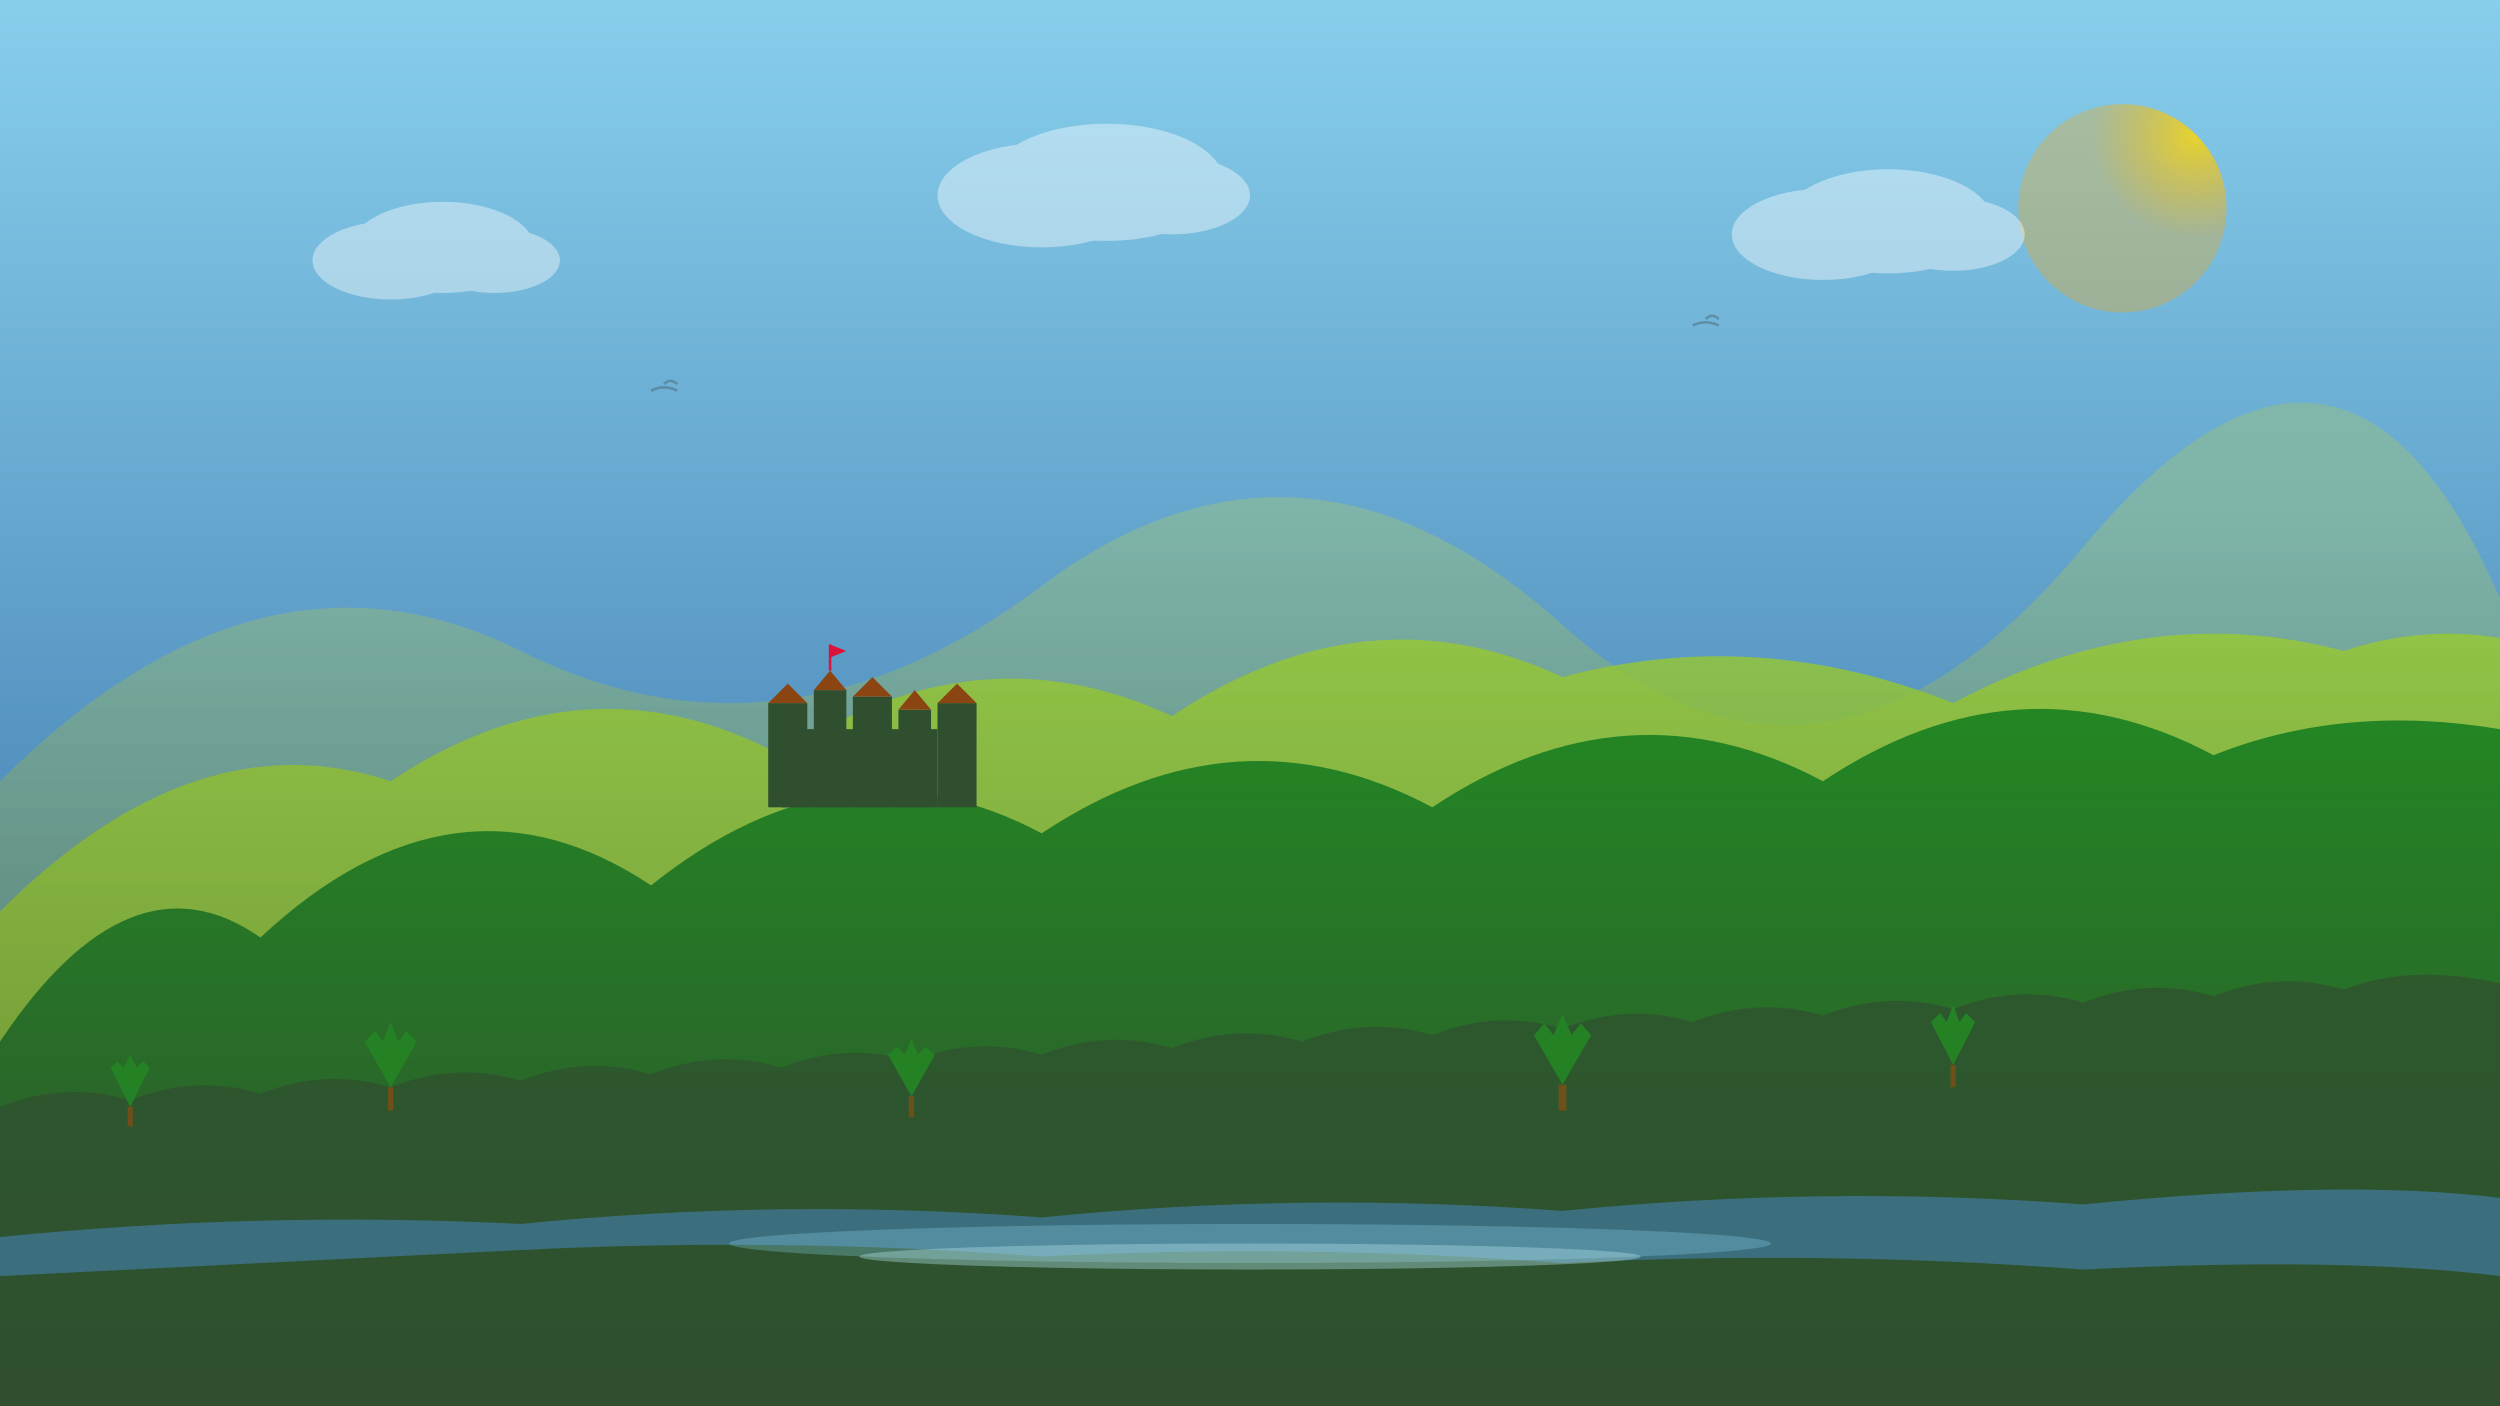 <svg viewBox="0 0 1920 1080" xmlns="http://www.w3.org/2000/svg">
  <rect x="0" y="0" width="1920" height="1080" fill="#808080" stroke="none"/>
  <defs>
    <linearGradient id="skyGradient" x1="0%" y1="0%" x2="0%" y2="100%">
      <stop offset="0%" style="stop-color:#87CEEB;stop-opacity:1" />
      <stop offset="70%" style="stop-color:#4682B4;stop-opacity:1" />
      <stop offset="100%" style="stop-color:#2F4F4F;stop-opacity:1" />
    </linearGradient>
    
    <linearGradient id="mountainGradient1" x1="0%" y1="0%" x2="0%" y2="100%">
      <stop offset="0%" style="stop-color:#8FBC8F;stop-opacity:1" />
      <stop offset="100%" style="stop-color:#556B2F;stop-opacity:1" />
    </linearGradient>
    
    <linearGradient id="mountainGradient2" x1="0%" y1="0%" x2="0%" y2="100%">
      <stop offset="0%" style="stop-color:#9ACD32;stop-opacity:1" />
      <stop offset="100%" style="stop-color:#6B8E23;stop-opacity:1" />
    </linearGradient>
    
    <linearGradient id="mountainGradient3" x1="0%" y1="0%" x2="0%" y2="100%">
      <stop offset="0%" style="stop-color:#228B22;stop-opacity:1" />
      <stop offset="100%" style="stop-color:#2F4F2F;stop-opacity:1" />
    </linearGradient>
    
    <radialGradient id="sunGradient" cx="85%" cy="15%">
      <stop offset="0%" style="stop-color:#FFD700;stop-opacity:0.8" />
      <stop offset="100%" style="stop-color:#FFA500;stop-opacity:0.3" />
    </radialGradient>
  </defs>
  
  <!-- Sky background -->
  <rect width="1920" height="1080" fill="url(#skyGradient)"/>
  
  <!-- Sun -->
  <circle cx="1630" cy="160" r="80" fill="url(#sunGradient)"/>
  
  <!-- Distant mountains (background) -->
  <path d="M0,600 Q200,400 400,500 T800,450 T1200,480 T1600,420 T1920,460 L1920,1080 L0,1080 Z" 
        fill="url(#mountainGradient1)" opacity="0.6"/>
  
  <!-- Middle mountains -->
  <path d="M0,700 Q150,550 300,600 Q450,500 600,580 Q750,480 900,550 Q1050,450 1200,520 Q1350,480 1500,540 Q1650,460 1800,500 Q1860,480 1920,490 L1920,1080 L0,1080 Z" 
        fill="url(#mountainGradient2)" opacity="0.8"/>
  
  <!-- Foreground mountains -->
  <path d="M0,800 Q100,650 200,720 Q350,580 500,680 Q650,560 800,640 Q950,540 1100,620 Q1250,520 1400,600 Q1550,500 1700,580 Q1800,540 1920,560 L1920,1080 L0,1080 Z" 
        fill="url(#mountainGradient3)"/>
  
  <!-- Castle silhouette on mountain -->
  <g transform="translate(600,520)">
    <!-- Castle base -->
    <rect x="0" y="40" width="120" height="60" fill="#2F4F2F"/>
    <!-- Castle towers -->
    <rect x="-10" y="20" width="30" height="80" fill="#2F4F2F"/>
    <rect x="25" y="10" width="25" height="90" fill="#2F4F2F"/>
    <rect x="55" y="15" width="30" height="85" fill="#2F4F2F"/>
    <rect x="90" y="25" width="25" height="75" fill="#2F4F2F"/>
    <rect x="120" y="20" width="30" height="80" fill="#2F4F2F"/>
    <!-- Tower tops -->
    <polygon points="-10,20 5,5 20,20" fill="#8B4513"/>
    <polygon points="25,10 37.5,-5 50,10" fill="#8B4513"/>
    <polygon points="55,15 70,0 85,15" fill="#8B4513"/>
    <polygon points="90,25 102.5,10 115,25" fill="#8B4513"/>
    <polygon points="120,20 135,5 150,20" fill="#8B4513"/>
    <!-- Flag -->
    <line x1="37.5" y1="-5" x2="37.5" y2="-25" stroke="#DC143C" stroke-width="2"/>
    <polygon points="37.5,-25 50,-20 37.5,-15" fill="#DC143C"/>
  </g>
  
  <!-- Forest silhouettes -->
  <g opacity="0.7">
    <!-- Tree line 1 -->
    <path d="M0,850 Q50,830 100,845 Q150,825 200,840 Q250,820 300,835 Q350,815 400,830 Q450,810 500,825 Q550,805 600,820 Q650,800 700,815 Q750,795 800,810 Q850,790 900,805 Q950,785 1000,800 Q1050,780 1100,795 Q1150,775 1200,790 Q1250,770 1300,785 Q1350,765 1400,780 Q1450,760 1500,775 Q1550,755 1600,770 Q1650,750 1700,765 Q1750,745 1800,760 Q1850,740 1920,755 L1920,1080 L0,1080 Z" 
          fill="#2F4F2F"/>
    
    <!-- Individual trees -->
    <g transform="translate(100,820)">
      <polygon points="0,30 -15,0 -10,-5 -5,0 0,-10 5,0 10,-5 15,0" fill="#228B22"/>
      <rect x="-2" y="30" width="4" height="15" fill="#8B4513"/>
    </g>
    
    <g transform="translate(300,800)">
      <polygon points="0,35 -20,0 -12,-8 -6,0 0,-15 6,0 12,-8 20,0" fill="#228B22"/>
      <rect x="-2" y="35" width="4" height="18" fill="#8B4513"/>
    </g>
    
    <g transform="translate(700,810)">
      <polygon points="0,32 -18,0 -11,-6 -5,0 0,-12 5,0 11,-6 18,0" fill="#228B22"/>
      <rect x="-2" y="32" width="4" height="16" fill="#8B4513"/>
    </g>
    
    <g transform="translate(1200,795)">
      <polygon points="0,38 -22,0 -14,-9 -7,0 0,-16 7,0 14,-9 22,0" fill="#228B22"/>
      <rect x="-3" y="38" width="6" height="20" fill="#8B4513"/>
    </g>
    
    <g transform="translate(1500,785)">
      <polygon points="0,33 -17,0 -10,-7 -5,0 0,-13 5,0 10,-7 17,0" fill="#228B22"/>
      <rect x="-2" y="33" width="4" height="17" fill="#8B4513"/>
    </g>
  </g>
  
  <!-- River -->
  <path d="M0,950 Q200,930 400,940 Q600,920 800,935 Q1000,915 1200,930 Q1400,910 1600,925 Q1800,905 1920,920 L1920,980 Q1800,965 1600,975 Q1400,960 1200,970 Q1000,955 800,965 Q600,950 400,960 Q200,970 0,980 Z" 
        fill="#4682B4" opacity="0.6"/>
  
  <!-- Reflection effect on river -->
  <ellipse cx="960" cy="955" rx="400" ry="15" fill="#87CEEB" opacity="0.3"/>
  <ellipse cx="960" cy="965" rx="300" ry="10" fill="#B0E0E6" opacity="0.4"/>
  
  <!-- Clouds -->
  <g opacity="0.4">
    <ellipse cx="300" cy="200" rx="60" ry="30" fill="white"/>
    <ellipse cx="340" cy="190" rx="70" ry="35" fill="white"/>
    <ellipse cx="380" cy="200" rx="50" ry="25" fill="white"/>
    
    <ellipse cx="800" cy="150" rx="80" ry="40" fill="white"/>
    <ellipse cx="850" cy="140" rx="90" ry="45" fill="white"/>
    <ellipse cx="900" cy="150" rx="60" ry="30" fill="white"/>
    
    <ellipse cx="1400" cy="180" rx="70" ry="35" fill="white"/>
    <ellipse cx="1450" cy="170" rx="80" ry="40" fill="white"/>
    <ellipse cx="1500" cy="180" rx="55" ry="28" fill="white"/>
  </g>
  
  <!-- Eagles in the sky -->
  <g opacity="0.3" stroke="#333" stroke-width="2" fill="none">
    <path d="M500,300 Q510,295 520,300 M510,295 Q515,290 520,295"/>
    <path d="M1300,250 Q1310,245 1320,250 M1310,245 Q1315,240 1320,245"/>
  </g>
</svg>
